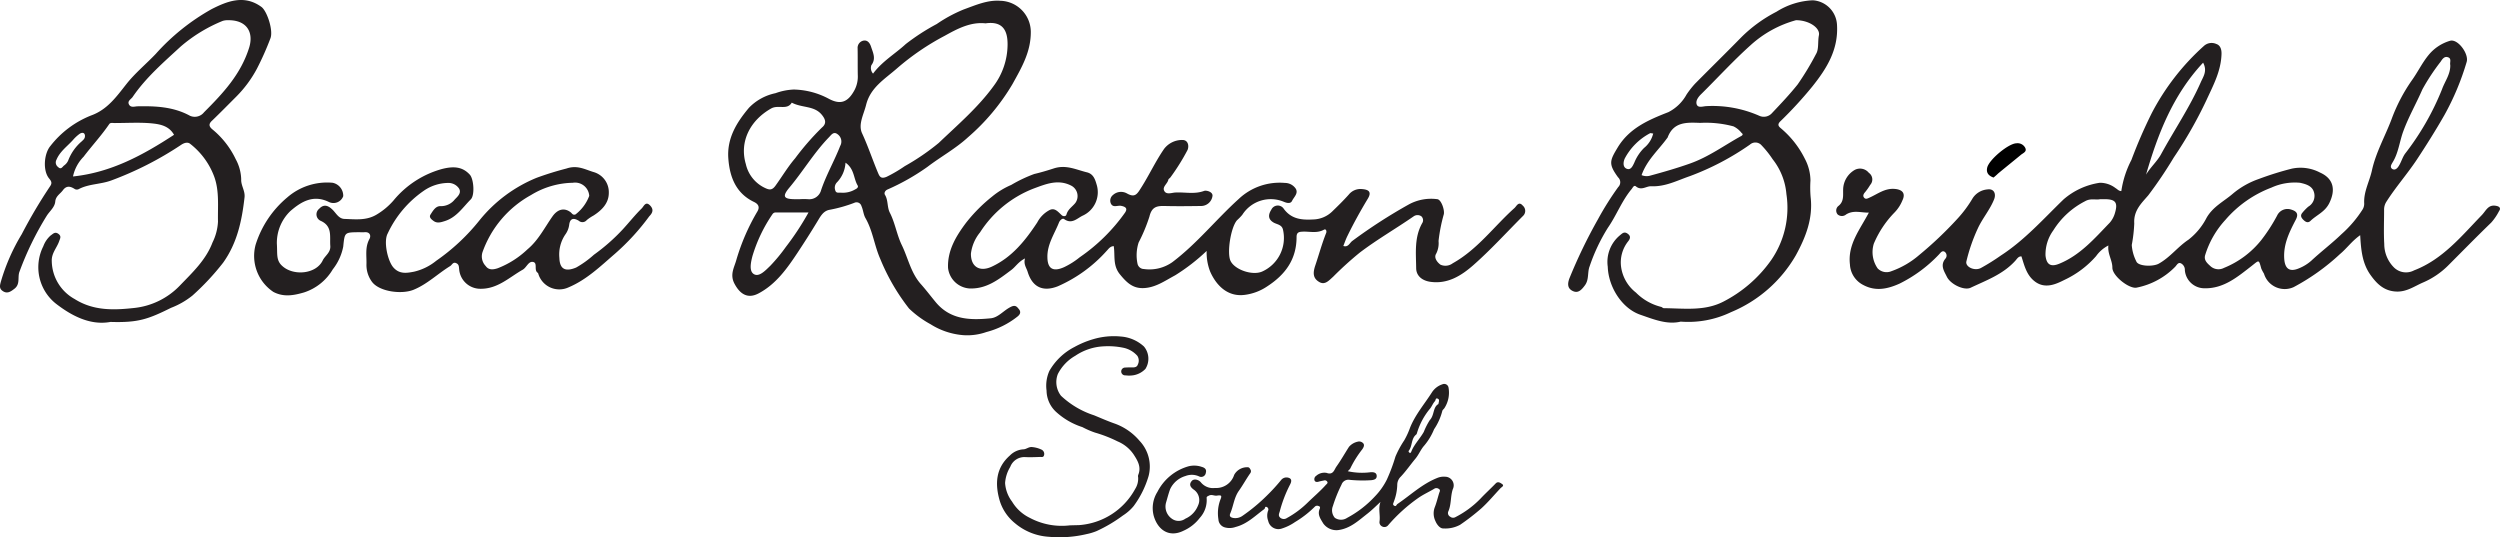 <svg id="Layer_1" data-name="Layer 1" xmlns="http://www.w3.org/2000/svg" viewBox="0 0 380.768 81.811"><defs><style>.cls-1{fill:#231f20;}</style></defs><title>logo</title><g id="logo"><g id="Group"><path id="Path" class="cls-1" d="M163.188,80.091c.429,0,.834-.025,1.263-.025a10.584,10.584,0,0,0,8.641-5.508,2.94,2.94,0,0,0,.455-1.794.651.651,0,0,1,.025-.379c.48-1.188-.101-2.148-.707-3.082a5.528,5.528,0,0,0-2.451-1.996,20.183,20.183,0,0,0-3.436-1.339,12.966,12.966,0,0,1-1.92-.834,10.803,10.803,0,0,1-4.068-2.375,4.471,4.471,0,0,1-1.39-3.183,5.518,5.518,0,0,1,.43-3.007,9.294,9.294,0,0,1,3.815-3.638,13.935,13.935,0,0,1,2.855-1.188,11.007,11.007,0,0,1,4.244-.404,5.812,5.812,0,0,1,3.487,1.516,2.899,2.899,0,0,1,.227,3.411,3.298,3.298,0,0,1-1.768.96,4.221,4.221,0,0,1-1.263.025.596.596,0,1,1-.025-1.188c.329-.025.657-.025.96-.025.404.025.808-.025.935-.429a1.329,1.329,0,0,0-.076-1.339,3.908,3.908,0,0,0-2.198-1.238,11.345,11.345,0,0,0-2.905-.202,8.408,8.408,0,0,0-4.346,1.44,6.685,6.685,0,0,0-2.653,2.779,3.392,3.392,0,0,0,.48,3.31,13.336,13.336,0,0,0,5.053,2.981c1.036.429,2.072.884,3.082,1.238a8.864,8.864,0,0,1,3.815,2.628,5.694,5.694,0,0,1,1.39,5.381,14.633,14.633,0,0,1-2.274,4.573,7.006,7.006,0,0,1-1.642,1.44,22.113,22.113,0,0,1-4.017,2.375,8.647,8.647,0,0,1-1.516.455,17.866,17.866,0,0,1-5.786.404,8.818,8.818,0,0,1-5.154-2.097,7.075,7.075,0,0,1-2.274-3.36c-.783-2.653-.581-5.053,1.541-6.923a3.153,3.153,0,0,1,2.021-.935c.455,0,.783-.354,1.263-.354a4.184,4.184,0,0,1,1.491.379.723.723,0,0,1,.429.859c-.101.404-.429.253-.682.278-.708.025-1.39.05-2.097.025a2.303,2.303,0,0,0-2.375,1.491,5.395,5.395,0,0,0-.783,2.451,5.232,5.232,0,0,0,1.061,2.83,6.395,6.395,0,0,0,2.703,2.476A10.33,10.33,0,0,0,163.188,80.091Z" transform="translate(-0.201 -0.081)"/><path id="Shape" class="cls-1" d="M228.979,73.8c-.253-.177-.632-.455-.985-.076-.758.783-1.566,1.516-2.324,2.324a14.537,14.537,0,0,1-3.764,2.779.716.716,0,0,1-.834-.05.631.631,0,0,1-.303-.758c.505-1.086.328-2.324.707-3.436a1.315,1.315,0,0,0-1.188-1.895,2.564,2.564,0,0,0-1.213.202c-2.274.91-4.043,2.602-6.013,3.941-.177.101-.202.455-.505.278-.328-.177-.101-.429-.05-.657a7.603,7.603,0,0,0,.505-2.501,1.738,1.738,0,0,1,.531-1.263c.808-.859,1.465-1.819,2.223-2.729.531-.632.834-1.44,1.364-2.021a9.238,9.238,0,0,0,1.491-2.476,8.898,8.898,0,0,0,1.238-2.729c.025-.202.227-.328.329-.48a4.358,4.358,0,0,0,.632-3.158.669.669,0,0,0-.935-.48,3.008,3.008,0,0,0-1.567,1.187c-1.137,1.794-2.552,3.411-3.36,5.432a11.91,11.91,0,0,1-.884,1.92,14.595,14.595,0,0,0-1.339,2.476,26.9,26.9,0,0,1-1.314,3.512,10.2,10.2,0,0,1-1.769,2.501,16.019,16.019,0,0,1-4.27,3.31,1.675,1.675,0,0,1-1.87,0,1.735,1.735,0,0,1-.303-1.794,21.439,21.439,0,0,1,1.314-3.259,1.109,1.109,0,0,1,1.263-.733,20.067,20.067,0,0,0,3.259.051c.48-.051.884-.177.834-.708-.05-.505-.556-.53-.935-.505a10.057,10.057,0,0,1-3.461-.152c.177-.202.354-.328.404-.48a15.942,15.942,0,0,1,1.794-2.855c.177-.253.379-.606.177-.884a.833.833,0,0,0-.884-.278,2.43,2.43,0,0,0-1.314.783c-.632.985-1.213,2.021-1.895,2.981-.354.48-.48,1.364-1.516.985a1.879,1.879,0,0,0-1.592.455.602.602,0,0,0-.227.733c.101.202.354.227.606.151s.531-.126.783-.177a.435.435,0,0,1,.531.177c.126.202-.05.329-.202.48-.859.96-1.844,1.794-2.779,2.703a14.261,14.261,0,0,1-3.158,2.35.836.836,0,0,1-.96,0c-.379-.278-.278-.581-.152-.935a19.767,19.767,0,0,1,1.566-4.118c.177-.329.379-.834-.101-1.036a1.046,1.046,0,0,0-1.238.303,27.821,27.821,0,0,1-2.173,2.375,27.019,27.019,0,0,1-3.714,3.082,1.87,1.87,0,0,1-1.491.303c-.404-.101-.531-.303-.354-.708.48-1.137.556-2.375,1.314-3.436.606-.859,1.112-1.794,1.718-2.653a.493.493,0,0,0,0-.606c-.101-.202-.227-.329-.455-.303a2.234,2.234,0,0,0-1.996,1.162,2.873,2.873,0,0,1-2.931,1.996,2.372,2.372,0,0,1-2.122-.834c-.379-.48-1.112-.606-1.415-.227-.429.505-.227.909.278,1.288a1.929,1.929,0,0,1,.682,2.451,3.63,3.63,0,0,1-1.92,1.996,1.742,1.742,0,0,1-2.072,0,2.246,2.246,0,0,1-.884-2.425c.202-.682.379-1.39.632-2.072a3.732,3.732,0,0,1,2.324-1.996,2.68,2.68,0,0,1,2.072.051.708.708,0,0,0,1.036-.531c.152-.531-.152-.783-.606-.91a3.553,3.553,0,0,0-1.996-.101,7.658,7.658,0,0,0-4.775,3.916,4.615,4.615,0,0,0-.556,3.638c.606,2.122,2.325,3.36,4.522,2.274a6.354,6.354,0,0,0,2.501-1.971,4.001,4.001,0,0,0,1.036-3.007c-.025-.227.152-.278.354-.379.43-.227.808.076,1.238,0,.657-.101.758,0,.505.606a5.837,5.837,0,0,0-.303,3.007,1.331,1.331,0,0,0,1.011,1.238,2.715,2.715,0,0,0,1.617-.076c1.768-.455,2.981-1.718,4.371-2.729.126-.101.05-.455.379-.303a.422.422,0,0,1,.177.581,2.232,2.232,0,0,0,.025,1.516,1.588,1.588,0,0,0,2.122,1.162,7.348,7.348,0,0,0,1.946-.96,15.688,15.688,0,0,0,3.006-2.324.506.506,0,0,1,.606-.126c.227.051.253.227.177.404-.404.884.126,1.566.531,2.249a2.466,2.466,0,0,0,2.249,1.011c1.844-.227,3.108-1.44,4.472-2.501.707-.556,1.339-1.187,1.996-1.794-.379,1.011,0,2.021-.152,3.007a.714.714,0,0,0,.404.733.723.723,0,0,0,.884-.152,25.071,25.071,0,0,1,4.699-4.245c.783-.531,1.642-.909,2.425-1.39a.625.625,0,0,1,.632.076c.278.152.126.404.05.606-.227.733-.404,1.491-.682,2.198a2.664,2.664,0,0,0,.101,2.072c.202.505.682,1.162,1.213,1.137a4.727,4.727,0,0,0,2.552-.556,34.486,34.486,0,0,0,3.234-2.501c1.061-.96,1.971-2.072,2.956-3.108C228.979,74.229,229.333,74.052,228.979,73.8ZM214.78,68.721c.556-.733.328-1.819,1.112-2.451.101-.076.126-.253.177-.404a10.4,10.4,0,0,1,1.971-3.588c.253-.328.404-.758.707-1.086.126-.126.076-.53.404-.404.354.126.202.429.126.834-.859.48-.581,1.693-1.314,2.451a10.825,10.825,0,0,0-.91,1.794c-.429.758-1.011,1.415-1.465,2.148a5.193,5.193,0,0,0-.43.834c-.051.126-.101.253-.253.202C214.78,68.974,214.679,68.823,214.78,68.721Z" transform="translate(-0.201 -0.081)"/></g><g id="Group-2" data-name="Group"><path id="Shape-2" data-name="Shape" class="cls-1" d="M380.368,31.43c-1.212-.227-1.515.733-2.172,1.415-3.108,3.209-5.963,6.746-10.308,8.413a2.616,2.616,0,0,1-3.082-.455,5.058,5.058,0,0,1-1.465-3.537c-.101-1.718-.025-3.461-.025-5.179a2.216,2.216,0,0,1,.354-1.289c1.415-2.223,3.158-4.194,4.623-6.392,1.465-2.223,2.88-4.472,4.194-6.771A39.611,39.611,0,0,0,375.896,9.5c.354-1.213-1.339-3.537-2.526-3.209a6.618,6.618,0,0,0-3.259,2.148c-.985,1.188-1.667,2.628-2.577,3.891a25.854,25.854,0,0,0-3.082,5.912c-.985,2.602-2.375,5.028-2.981,7.756-.354,1.667-1.263,3.234-1.188,5.003a1.684,1.684,0,0,1-.227.96,17.849,17.849,0,0,1-3.234,3.79c-1.465,1.415-3.108,2.653-4.598,4.043a6.503,6.503,0,0,1-1.895,1.162c-1.44.606-2.122.025-2.223-1.465-.152-2.223.808-4.118,1.768-5.963.531-1.011-.076-1.339-.758-1.541a1.746,1.746,0,0,0-2.097.935,25.905,25.905,0,0,1-2.4,3.714,13.95,13.95,0,0,1-5.685,4.245,1.809,1.809,0,0,1-1.996-.202c-.53-.48-1.137-.96-.859-1.794a13.97,13.97,0,0,1,3.057-5.306,17.35,17.35,0,0,1,7.024-4.927,8.569,8.569,0,0,1,4.346-.733c.808.177,1.794.43,2.097,1.339a1.909,1.909,0,0,1-.834,2.299,7.575,7.575,0,0,0-.884.91c-.354.404-.227.733.126,1.086s.707.53,1.086.177c.935-.91,2.173-1.339,2.855-2.678,1.011-2.021.707-3.764-1.415-4.699a6.363,6.363,0,0,0-4.295-.581,47.874,47.874,0,0,0-5.003,1.566,12.534,12.534,0,0,0-3.967,2.249c-1.339,1.162-3.006,1.945-3.992,3.663a10,10,0,0,1-2.754,3.335c-1.642,1.086-2.804,2.703-4.548,3.663-.884.48-3.158.404-3.411-.379a6.343,6.343,0,0,1-.682-2.476,22.604,22.604,0,0,0,.379-3.284c-.126-1.996,1.162-3.133,2.147-4.295a65.108,65.108,0,0,0,3.866-5.735,65.281,65.281,0,0,0,5.003-8.792c1.036-2.249,2.198-4.396,2.274-6.973.025-.708-.177-1.339-.808-1.541a1.735,1.735,0,0,0-1.87.303,36.158,36.158,0,0,0-7.959,10.258,73.446,73.446,0,0,0-3.082,7.099,14.964,14.964,0,0,0-1.541,4.75c-.404,0-.606-.303-.884-.455a3.876,3.876,0,0,0-2.4-.808,10.839,10.839,0,0,0-5.508,2.526c-3.082,2.981-5.937,6.215-9.576,8.565a31.84,31.84,0,0,1-3.032,1.895c-.985.505-2.4-.202-2.198-1.011a26.365,26.365,0,0,1,1.743-5.028c.708-1.541,1.844-2.83,2.476-4.421.354-.884-.05-1.667-1.011-1.516a2.968,2.968,0,0,0-2.249,1.339,18.307,18.307,0,0,1-2.35,3.158,57.116,57.116,0,0,1-5.811,5.508,13.176,13.176,0,0,1-4.219,2.451,1.888,1.888,0,0,1-2.097-.43,4.351,4.351,0,0,1-.581-3.764,15.269,15.269,0,0,1,3.133-4.725,5.697,5.697,0,0,0,1.213-1.844c.53-1.086.025-1.667-1.162-1.769-1.491-.126-2.577.758-3.815,1.314-.329.152-.632.329-.884-.025-.177-.253-.05-.531.177-.783a8.782,8.782,0,0,0,.783-1.112,1.233,1.233,0,0,0-.202-1.844,1.723,1.723,0,0,0-2.173-.43,3.528,3.528,0,0,0-1.743,2.981c-.025.909.152,1.844-.758,2.526a.907.907,0,0,0-.076,1.263.992.992,0,0,0,1.288,0c1.137-.708,2.299-.253,3.461-.278-1.364,2.602-3.234,4.826-2.88,7.883a3.704,3.704,0,0,0,2.072,3.158c1.87.985,3.689.581,5.482-.227a21.206,21.206,0,0,0,5.963-4.396c.253-.253.505-.707.91-.455a.713.713,0,0,1,.126,1.036c-.859,1.011-.202,1.92.202,2.754.556,1.162,2.628,2.148,3.613,1.693,2.4-1.137,4.952-2.046,6.822-4.118.253-.278.48-.707.935-.657.455,1.44.783,2.88,2.072,3.84,1.566,1.162,3.234.354,4.447-.253a14.682,14.682,0,0,0,4.851-3.638,5.172,5.172,0,0,1,1.87-1.617c-.152,1.288.606,2.223.606,3.385,0,1.263,2.602,3.284,3.714,3.032a11.28,11.28,0,0,0,5.862-3.183c.227-.227.43-.733.884-.505a1.112,1.112,0,0,1,.581,1.036,2.994,2.994,0,0,0,2.956,2.754c2.956.076,5.078-1.743,7.226-3.411,1.162-.91,1.061-1.011,1.465.429a7.202,7.202,0,0,0,.404.758,3.299,3.299,0,0,0,4.522,2.046,33.125,33.125,0,0,0,7.049-5.028c1.036-.859,1.819-1.996,3.082-2.88.126,2.223.303,4.245,1.541,6.013,1.036,1.465,2.173,2.552,4.118,2.577,1.491,0,2.602-.808,3.865-1.364a12.218,12.218,0,0,0,3.84-2.577c2.198-2.198,4.371-4.421,6.594-6.569a8.19,8.19,0,0,0,1.187-1.743C381.126,31.834,380.95,31.531,380.368,31.43Zm-15.74-6.645c.884-1.44,1.036-3.158,1.617-4.725.808-2.198,1.971-4.219,2.905-6.367A32.02,32.02,0,0,1,371.93,9.475c.227-.354.556-.859,1.086-.682.632.177.278.783.379,1.188.05,1.39-.834,2.501-1.263,3.714a40.54,40.54,0,0,1-5.609,9.778c-.404.556-.581,1.263-.96,1.87-.202.328-.556.758-1.036.455C364.173,25.493,364.426,25.139,364.628,24.785ZM335.75,9.626c.682,1.263.025,2.122-.354,2.981-1.693,3.84-4.068,7.327-6.064,10.99-.581,1.061-1.592,1.945-2.274,3.082C328.853,20.515,331.126,14.578,335.75,9.626Zm-13.416,22.865a3.831,3.831,0,0,1-.808,1.516c-2.299,2.375-4.472,4.927-7.681,6.241-1.288.53-1.945.151-2.097-1.238a6.194,6.194,0,0,1,1.187-3.84,12.302,12.302,0,0,1,4.851-4.447c.834-.48,1.642-.152,2.274-.303h.808C322.41,30.445,322.789,30.95,322.334,32.491Z" transform="translate(-0.201 -0.081)"/><path id="Shape-3" data-name="Shape" class="cls-1" d="M232.137,31.405c-.632-.733-.935.051-1.263.354-3.133,2.804-5.609,6.291-9.399,8.413a1.852,1.852,0,0,1-1.87.227c-.43-.303-1.086-1.036-.657-1.693a3.515,3.515,0,0,0,.354-1.92,24.968,24.968,0,0,1,.808-4.093c.126-.682-.404-2.198-.985-2.274a7.109,7.109,0,0,0-4.32.783A79.394,79.394,0,0,0,206.19,36.761c-.429.303-.632,1.036-1.39.783.202-.505.379-1.036.632-1.541.935-1.92,1.971-3.79,3.082-5.634.606-.985.253-1.415-.884-1.491a2.282,2.282,0,0,0-1.996.834c-.808.91-1.693,1.769-2.552,2.602a4.29,4.29,0,0,1-2.779,1.188c-1.769.101-3.386,0-4.573-1.617a1.084,1.084,0,0,0-1.895.126c-.379.606-.657,1.39.354,1.971.48.278,1.238.303,1.415,1.061a5.605,5.605,0,0,1-3.158,6.392c-1.465.657-4.169-.253-4.826-1.617-.581-1.238.05-5.179,1.011-6.215a7.838,7.838,0,0,0,.783-.808,5.129,5.129,0,0,1,6.342-1.971c.429.177,1.011.329,1.238-.152.278-.581.96-1.112.581-1.819a1.984,1.984,0,0,0-1.667-.91,9.071,9.071,0,0,0-7.049,2.451c-3.436,3.108-6.342,6.771-10.081,9.601a6.032,6.032,0,0,1-4.346,1.061,1.013,1.013,0,0,1-.985-.834,6.306,6.306,0,0,1,.177-3.209,25.06,25.06,0,0,0,1.642-3.941c.354-1.465,1.086-1.642,2.299-1.617,1.844.05,3.714.025,5.558,0a1.754,1.754,0,0,0,1.743-1.491c.126-.657-.935-.935-1.263-.808-1.491.556-2.981.152-4.472.253-.531.051-1.314.354-1.617-.278-.303-.606.505-1.061.632-1.667.025-.152.227-.227.329-.379a32.722,32.722,0,0,0,2.602-4.169c.253-.632.076-1.516-.783-1.516a3.45,3.45,0,0,0-2.779,1.339c-1.314,1.895-2.274,3.992-3.512,5.937-.606.96-.935,1.566-2.173.859a1.829,1.829,0,0,0-2.122.253,1.093,1.093,0,0,0-.328,1.263c.328.733,1.036.278,1.566.379.632.126,1.061.354.606,1.036a27.55,27.55,0,0,1-6.897,6.796,11.691,11.691,0,0,1-2.4,1.516c-1.642.733-2.501.253-2.526-1.491-.051-1.996,1.086-3.588,1.768-5.331.101-.253.48-.707.783-.505,1.137.808,1.895-.05,2.779-.505a3.925,3.925,0,0,0,2.198-4.649c-.227-.758-.455-1.718-1.516-1.971-1.667-.404-3.183-1.213-5.078-.581-.935.303-1.945.606-2.931.834a21.325,21.325,0,0,0-3.512,1.667,11.904,11.904,0,0,0-2.905,1.769,24.019,24.019,0,0,0-3.992,4.017c-1.491,1.996-2.83,4.169-2.729,6.847a3.529,3.529,0,0,0,3.209,3.133c2.628.126,4.497-1.364,6.417-2.804.657-.48,1.061-1.238,2.097-1.769-.253.909.227,1.44.404,2.046.783,2.552,2.552,3.006,4.598,2.198a21.587,21.587,0,0,0,7.403-5.356c.303-.303.531-.733,1.112-.758.227,1.491-.177,2.956.96,4.32,1.011,1.238,1.946,2.122,3.537,2.072,1.844-.051,3.284-1.112,4.851-1.946a29.618,29.618,0,0,0,4.8-3.714,7.987,7.987,0,0,0,.531,3.133c.859,1.971,2.552,3.891,5.23,3.562a7.859,7.859,0,0,0,3.487-1.314c2.754-1.794,4.447-4.118,4.447-7.504,0-.606.253-.783.834-.808,1.112-.076,2.249.303,3.335-.303.329-.177.429.227.354.455-.657,1.642-1.112,3.335-1.667,4.977-.404,1.188-.354,1.996.632,2.552.859.48,1.465-.278,2.072-.808a51.492,51.492,0,0,1,4.068-3.689c2.628-1.996,5.483-3.638,8.186-5.508a1.026,1.026,0,0,1,1.187-.025.815.815,0,0,1,.126,1.061c-1.213,2.173-.935,4.522-.91,6.822,0,1.213.935,1.92,2.148,2.097,2.653.379,4.725-.935,6.518-2.501,2.678-2.35,5.078-5.003,7.605-7.529A1.05,1.05,0,0,0,232.137,31.405Zm-73.951,2.552c-1.819,2.754-3.84,5.306-6.948,6.746-1.819.834-3.183.025-3.158-1.996a6.319,6.319,0,0,1,1.39-3.234,16.946,16.946,0,0,1,8.211-6.695c1.794-.657,3.689-1.465,5.71-.404a1.793,1.793,0,0,1,.606,2.602c-.455.581-1.137.96-1.364,1.769-.076.328-.505.328-.733.101-.531-.48-1.036-1.162-1.819-.783A4.425,4.425,0,0,0,158.186,33.956Z" transform="translate(-0.201 -0.081)"/><path id="Shape-4" data-name="Shape" class="cls-1" d="M154.067,46.867c-1.036.53-1.844,1.592-2.981,1.693-3.082.303-6.114.253-8.363-2.451-.733-.884-1.44-1.819-2.198-2.678-1.592-1.743-1.996-4.017-2.981-6.038-.758-1.567-1.011-3.36-1.819-4.927-.429-.859-.227-1.87-.733-2.703-.152-.227-.05-.606.354-.808a33.965,33.965,0,0,0,6.114-3.461c2.021-1.541,4.295-2.779,6.165-4.497a32.586,32.586,0,0,0,6.771-8.085c1.415-2.552,2.83-4.952,2.804-8.009A4.759,4.759,0,0,0,152.577.202c-1.971-.152-3.765.657-5.584,1.314a21.612,21.612,0,0,0-4.118,2.223,32.855,32.855,0,0,0-4.725,3.057c-1.617,1.491-3.562,2.602-4.977,4.497a1.278,1.278,0,0,1-.253-1.289c.733-.985.253-1.87-.05-2.804-.177-.556-.531-1.036-1.137-.935a1.118,1.118,0,0,0-.91,1.187c.025,1.339,0,2.703.025,4.043a4.455,4.455,0,0,1-.48,2.274c-1.011,1.895-2.147,2.324-3.967,1.339a11.767,11.767,0,0,0-5.306-1.39,9.213,9.213,0,0,0-2.779.556,7.804,7.804,0,0,0-4.043,2.223c-1.87,2.223-3.411,4.674-3.133,7.832.227,2.83,1.213,5.23,3.916,6.518.783.379.808.884.53,1.39a32.302,32.302,0,0,0-3.234,7.428c-.303,1.137-1.036,2.223-.278,3.638.859,1.617,2.046,2.324,3.663,1.465,2.678-1.415,4.371-3.84,5.963-6.24.985-1.491,1.971-3.032,2.905-4.573.48-.758.91-1.743,1.945-1.92a21.343,21.343,0,0,0,3.765-1.061.771.771,0,0,1,1.086.48c.278.606.303,1.314.632,1.87,1.112,1.945,1.339,4.169,2.249,6.215a31.509,31.509,0,0,0,4.371,7.529,15.219,15.219,0,0,0,3.284,2.4,10.902,10.902,0,0,0,5.078,1.667,8.797,8.797,0,0,0,3.411-.48,12.806,12.806,0,0,0,4.699-2.324c.43-.328.682-.733.177-1.263C154.977,46.64,154.674,46.539,154.067,46.867Zm-40.273-21.804c-1.011-3.436.682-6.67,3.866-8.464,1.086-.606,2.425.303,3.133-.884,1.592.834,3.411.43,4.573,1.844.581.707.758,1.339.025,1.945a40.111,40.111,0,0,0-4.093,4.699c-1.086,1.263-1.971,2.754-2.956,4.118-.48.682-.859.707-1.415.48A5.292,5.292,0,0,1,113.795,25.063Zm6.114,12.607a25.65,25.65,0,0,1-2.375,2.88c-.733.708-1.667,1.718-2.451,1.314-.859-.429-.505-1.895-.278-2.779a22.894,22.894,0,0,1,3.057-6.392.575.575,0,0,1,.531-.253h4.952A41.636,41.636,0,0,1,119.909,37.67Zm5.356-8.641a1.856,1.856,0,0,1-1.996,1.39,10.52,10.52,0,0,0-1.263,0h-.632c-1.794,0-2.097-.379-.96-1.743,2.097-2.501,3.764-5.331,6.038-7.681.354-.354.707-.96,1.339-.455a1.36,1.36,0,0,1,.379,1.768C127.286,24.583,126.048,26.705,125.265,29.03Zm5.23-.126a3.698,3.698,0,0,1-2.122.53c-.354-.05-.834.152-.96-.379a1.164,1.164,0,0,1,.227-1.162,4.691,4.691,0,0,0,1.339-3.032c1.364.935,1.213,2.4,1.844,3.461C130.975,28.55,130.773,28.777,130.495,28.904Zm3.487-2.375c-.859-2.021-1.541-4.118-2.476-6.139-.632-1.364.253-2.88.606-4.32.657-2.678,2.855-3.941,4.75-5.609a38.452,38.452,0,0,1,7.226-4.927c1.87-1.036,3.916-2.148,6.215-1.895,2.653-.379,3.385,1.112,3.36,3.284a10.626,10.626,0,0,1-2.148,6.291c-2.375,3.259-5.457,5.887-8.338,8.641a35.322,35.322,0,0,1-5.179,3.537,21.27,21.27,0,0,1-2.754,1.617C134.462,27.337,134.209,27.059,133.982,26.529Z" transform="translate(-0.201 -0.081)"/><path id="Shape-5" data-name="Shape" class="cls-1" d="M40.02,1.137c-2.627-1.92-5.23-.859-7.58.329A32.979,32.979,0,0,0,23.926,8.287c-1.465,1.541-3.158,2.931-4.472,4.598-1.516,1.92-2.905,3.891-5.356,4.775a14.71,14.71,0,0,0-6.215,4.649c-.985,1.162-1.188,3.764-.202,4.952.329.404.505.682.152,1.187a75.911,75.911,0,0,0-4.32,7.302A30.037,30.037,0,0,0,.379,42.825c-.202.707-.354,1.187.253,1.592.682.455,1.213.076,1.794-.379.884-.707.43-1.743.733-2.552a46.522,46.522,0,0,1,4.144-8.514c.455-.733,1.238-1.314,1.314-2.198.076-.834.758-1.162,1.162-1.718.556-.758,1.162-.606,1.819-.177a.645.645,0,0,0,.606,0c1.541-.808,3.31-.708,4.952-1.314a51.188,51.188,0,0,0,10.611-5.407c.48-.328,1.011-.48,1.39-.177a11.3,11.3,0,0,1,3.689,5.053c.783,2.198.505,4.522.556,6.796a8.037,8.037,0,0,1-.834,3.183c-1.011,2.678-3.057,4.573-5.003,6.594a11.271,11.271,0,0,1-6.973,3.385c-3.032.329-6.139.455-9.02-1.364a6.713,6.713,0,0,1-3.487-5.786c-.05-1.188.758-1.996,1.112-2.981.151-.455.404-.783-.101-1.162-.531-.379-.808,0-1.188.253a4.043,4.043,0,0,0-1.112,1.642,7.082,7.082,0,0,0,1.895,8.716c2.501,1.945,5.331,3.36,8.338,2.804,4.169.126,5.659-.379,9.222-2.147a12.178,12.178,0,0,0,3.259-1.87,38.185,38.185,0,0,0,4.674-5.003c2.147-3.006,2.855-6.392,3.259-9.929.126-1.011-.556-1.819-.505-2.779A6.749,6.749,0,0,0,36.104,24.33a13.193,13.193,0,0,0-3.588-4.573c-.531-.455-.531-.834,0-1.314,1.238-1.188,2.451-2.425,3.663-3.638a17.986,17.986,0,0,0,3.158-4.27,43.937,43.937,0,0,0,2.046-4.598C41.864,4.75,40.879,1.769,40.02,1.137ZM10.586,24.532a1.825,1.825,0,0,1-.632.758c-.253.202-.455.682-.909.227a.856.856,0,0,1-.253-1.086c.531-1.289,1.642-2.046,2.526-3.032a5.922,5.922,0,0,1,1.011-.935c.354-.227.733-.227.808.227.05.505-.278.707-.505.935A7.174,7.174,0,0,0,10.586,24.532Zm.733,2.425a6.065,6.065,0,0,1,1.617-3.007c1.263-1.667,2.703-3.209,3.891-4.952.177-.278.531-.177.834-.177,1.895,0,3.79-.126,5.659.05,1.263.126,2.628.379,3.386,1.743C21.981,23.699,17.13,26.352,11.319,26.958ZM38.151,7.327C36.887,11.395,34.159,14.3,31.278,17.18a1.788,1.788,0,0,1-2.148.531c-2.501-1.364-5.179-1.491-7.933-1.44-.455,0-1.086.278-1.364-.303-.253-.531.354-.783.581-1.137,2.021-2.956,4.725-5.28,7.327-7.681a23.176,23.176,0,0,1,6.392-3.891,2.715,2.715,0,0,1,.884-.101C37.822,3.158,38.858,5.028,38.151,7.327Z" transform="translate(-0.201 -0.081)"/><path id="Shape-6" data-name="Shape" class="cls-1" d="M276.225,13.264c2.223-2.779,3.992-5.634,3.765-9.399A3.934,3.934,0,0,0,276.301.126,11.235,11.235,0,0,0,270.768,1.87a21.572,21.572,0,0,0-5.306,3.84c-2.35,2.4-4.75,4.75-7.099,7.125a13.666,13.666,0,0,0-1.288,1.642,6.537,6.537,0,0,1-2.754,2.678c-3.032,1.187-5.937,2.425-7.731,5.381-1.213,2.021-1.44,2.501.05,4.548a1.023,1.023,0,0,1,.025,1.491,45.439,45.439,0,0,0-3.082,4.902,77.58,77.58,0,0,0-4.346,8.994c-.329.884-.278,1.541.48,1.92.808.404,1.314-.101,1.844-.808.707-.91.379-1.996.758-2.956a27.691,27.691,0,0,1,2.779-5.862c1.314-1.895,2.122-4.118,3.613-5.887.177-.227.354-.657.657-.404.834.682,1.566-.05,2.299-.025,2.173.101,3.992-.884,5.912-1.541a40.514,40.514,0,0,0,9.146-4.8,1.242,1.242,0,0,1,1.769.101,14.847,14.847,0,0,1,1.693,2.122,9.88,9.88,0,0,1,2.097,5.306,14.023,14.023,0,0,1-2.299,10.03,20.163,20.163,0,0,1-7.327,6.367c-2.855,1.465-5.988,1.011-9.045.985-.152,0-.278-.177-.429-.202a8.159,8.159,0,0,1-3.815-2.173,5.985,5.985,0,0,1-2.274-3.992,5.169,5.169,0,0,1,1.086-3.815c.303-.379.455-.783-.076-1.162s-.808-.05-1.188.253a5.27,5.27,0,0,0-1.844,4.775c.101,3.057,2.122,6.316,4.927,7.302,2.046.708,4.118,1.567,6.19,1.061a15.011,15.011,0,0,0,7.655-1.44,20.396,20.396,0,0,0,9.879-8.666c1.516-2.779,2.628-5.609,2.249-8.868a16.874,16.874,0,0,1-.025-2.527,7.249,7.249,0,0,0-.859-3.31,14.384,14.384,0,0,0-3.487-4.497c-.329-.303-.859-.581-.253-1.188A60.973,60.973,0,0,0,276.225,13.264Zm-27.11,11.597c-.253.53-.556,1.238-1.238.884-.581-.303-.404-1.162-.177-1.592a9.222,9.222,0,0,1,3.79-3.764c.126-.076.303.025.505.025a4.039,4.039,0,0,1-1.39,2.198A6.726,6.726,0,0,0,249.115,24.861Zm16.296-4.068c-2.577,1.415-4.952,3.183-7.807,4.194-1.996.707-4.017,1.288-6.064,1.844a1.986,1.986,0,0,1-1.314-.076c.808-2.299,2.577-3.815,3.891-5.634a.347.347,0,0,0,.076-.101c.91-2.425,2.931-2.299,4.977-2.223a16.244,16.244,0,0,1,5.053.531,3.466,3.466,0,0,1,1.238,1.011C265.689,20.49,265.664,20.642,265.411,20.793Zm4.699-3.512a1.666,1.666,0,0,1-1.971.429,17.667,17.667,0,0,0-8.06-1.465c-.505.025-1.263.329-1.465-.278-.177-.581.278-1.162.758-1.617,2.501-2.476,4.876-5.078,7.504-7.428a16.918,16.918,0,0,1,6.872-3.764c1.996,0,3.714,1.187,3.487,2.299-.202.985.025,2.122-.455,2.88a42.771,42.771,0,0,1-2.779,4.598C272.789,14.452,271.45,15.867,270.111,17.281Z" transform="translate(-0.201 -0.081)"/><path id="Shape-7" data-name="Shape" class="cls-1" d="M99.217,31.379c-.682-.707-.96.126-1.263.43-1.036,1.011-1.945,2.173-2.905,3.209a29.193,29.193,0,0,1-4.396,3.866,15.021,15.021,0,0,1-2.703,1.946c-1.642.682-2.501.253-2.552-1.465a5.435,5.435,0,0,1,.884-3.537,3.244,3.244,0,0,0,.606-1.466c.126-1.162.808-1.061,1.465-.657a.846.846,0,0,0,1.213-.101,6.456,6.456,0,0,1,1.011-.682c1.263-.808,2.35-1.87,2.35-3.461a3.188,3.188,0,0,0-2.35-3.183c-1.314-.404-2.451-1.087-4.093-.531A47.36,47.36,0,0,0,81.935,27.16a21.749,21.749,0,0,0-8.716,6.493,30.984,30.984,0,0,1-6.569,6.139A8.343,8.343,0,0,1,63.264,41.46c-1.061.202-2.223.43-3.158-.657-.859-.985-1.516-3.941-.859-5.154a16.249,16.249,0,0,1,5.508-6.519,6.623,6.623,0,0,1,3.714-1.187,1.93,1.93,0,0,1,1.667.884c.354.657-.202,1.162-.657,1.617a2.682,2.682,0,0,1-2.147,1.036c-.783-.05-1.188.707-1.566,1.288-.253.404.126.708.429.935.556.429,1.112.253,1.743.051,1.794-.556,2.754-2.097,3.967-3.31.632-.632.455-3.108-.152-3.764-1.086-1.188-2.4-1.314-4.144-.884a14.57,14.57,0,0,0-7.479,4.826,10.608,10.608,0,0,1-2.577,2.147c-1.566.935-3.234.708-4.876.657-.935-.025-1.314-.96-1.92-1.491-.657-.606-1.288-.758-1.945-.051a1.079,1.079,0,0,0,.202,1.819c1.844.808,1.39,2.35,1.491,3.79.101,1.061-.808,1.516-1.162,2.274-1.011,2.072-4.447,2.375-6.139.834-.985-.859-.733-1.87-.834-3.386a6.713,6.713,0,0,1,2.072-5.003c1.667-1.44,3.487-2.526,5.862-1.364a1.585,1.585,0,0,0,2.173-.884,2.015,2.015,0,0,0-1.617-2.046,9.242,9.242,0,0,0-6.897,2.223,15.39,15.39,0,0,0-4.826,7.201,6.579,6.579,0,0,0,2.703,7.201c1.541.808,3.032.556,4.674.076a7.907,7.907,0,0,0,4.371-3.512,8.061,8.061,0,0,0,1.592-3.461c.227-2.173.177-2.173,2.35-2.198.303,0,.581.025.884,0,.834-.076,1.036.531.758,1.036-.707,1.288-.404,2.602-.455,3.916a4.31,4.31,0,0,0,.859,2.627c1.137,1.491,4.522,1.92,6.316,1.188,2.097-.859,3.689-2.451,5.584-3.613.278-.177.429-.682.935-.43.43.202.379.581.43.96a3.23,3.23,0,0,0,3.259,2.931c2.602.025,4.371-1.743,6.417-2.905.581-.328.859-1.288,1.541-1.187.808.126.101,1.263.758,1.667.05.025.076.152.101.227a3.34,3.34,0,0,0,4.548,1.996c2.779-1.162,4.901-3.234,7.099-5.129a35.103,35.103,0,0,0,5.23-5.71C99.671,32.441,99.747,31.935,99.217,31.379ZM84.361,33.022C83.148,34.74,82.213,36.66,80.546,38.05a13.792,13.792,0,0,1-4.522,2.88c-.606.202-1.364.354-1.844-.328a2.108,2.108,0,0,1-.505-2.072,16.053,16.053,0,0,1,7.403-8.742,12.594,12.594,0,0,1,6.367-1.87,2.16,2.16,0,0,1,2.501,1.996,6.365,6.365,0,0,1-2.097,2.83c-.404.152-.531-.177-.733-.329C86.129,31.657,85.119,31.96,84.361,33.022Z" transform="translate(-0.201 -0.081)"/></g><path id="Path-2" data-name="Path" d="M303.832,27.123c-.779-.273-1.129-.74-.973-1.479.234-1.207,3.231-3.699,4.438-3.737a1.318,1.318,0,0,1,1.324.623c.389.662-.311.857-.662,1.168-1.129.934-2.297,1.869-3.426,2.803C304.299,26.734,304.066,26.928,303.832,27.123Z" transform="translate(-0.201 -0.081)"/></g></svg>